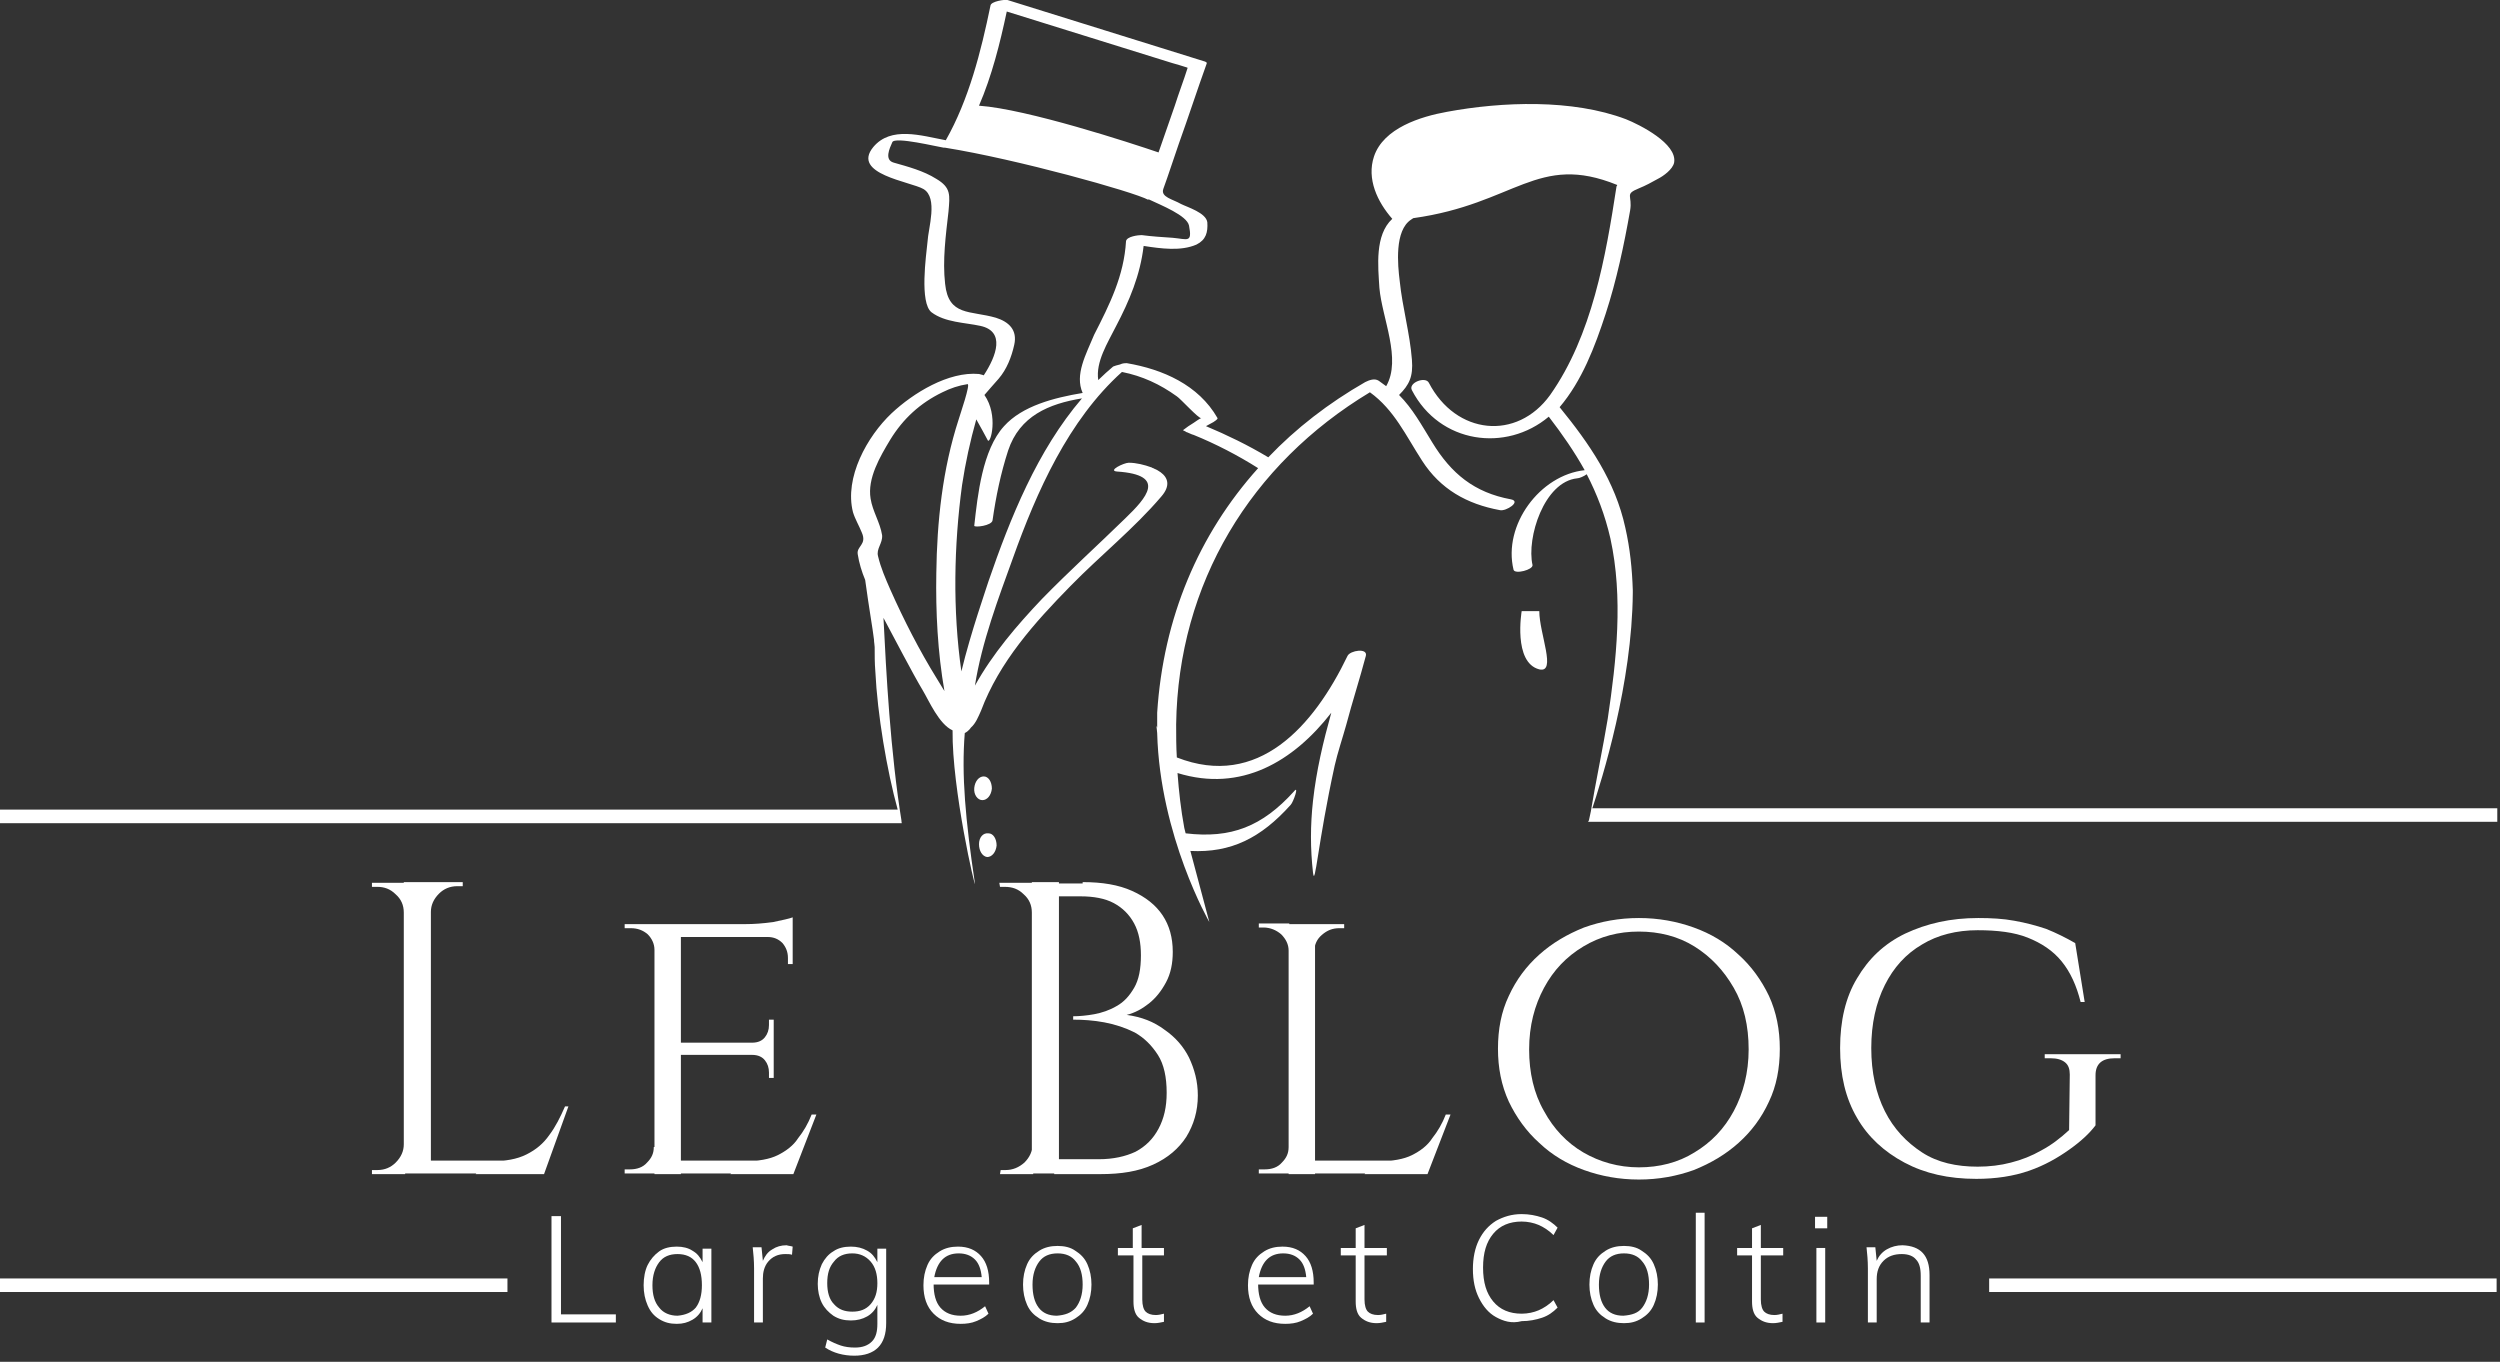 <?xml version="1.0" encoding="UTF-8"?>
<svg xmlns="http://www.w3.org/2000/svg" width="369" height="201" viewBox="0 0 369 201" fill="none">
  <rect x="0" y="0" width="369" height="201" fill="#333333" stroke="none"/>
  <g clip-path="url(#clip0_139_29)">
    <path d="M227.2 98.8C229.8 99.4 227.2 93.5 227.2 90.2H224.6C224.6 90.2 223.3 97.8 227.2 98.8Z" fill="white"></path>
    <path d="M145.2 114.6C144.5 114.6 143.9 115.3 143.8 116.3C143.7 117.3 144.3 118.1 145 118.1C145.7 118.1 146.3 117.4 146.4 116.4C146.4 115.4 145.9 114.6 145.2 114.6Z" fill="white"></path>
    <path d="M144.5 124.6C144.5 125.6 145 126.4 145.7 126.5C146.4 126.5 147 125.8 147.1 124.8C147.1 123.8 146.6 123 145.9 123C145.1 122.9 144.5 123.6 144.5 124.6Z" fill="white"></path>
    <path d="M74.9 188.7H0V190.7H74.9V188.7Z" fill="white"></path>
    <path d="M234.9 119.7C236.5 114.9 240.9 100.9 241 87.5C241 87.3 241 87 241 86.8V87.1C240.9 84 240.6 81 239.9 77.9C238.4 71 234.6 65.5 230.2 60.1C233.5 56.2 235.4 51.2 237 46.3C238.6 41.4 239.7 36.2 240.6 31.1C241 28.8 239.7 28.7 241.9 27.8C242.9 27.4 243.8 26.9 244.7 26.4C245.5 26 246.9 25 247.1 24C247.6 21.2 242 18.4 240 17.6C232.1 14.6 221.7 15 213.6 16.5C209.7 17.2 204.2 18.9 202.8 23.1C201.7 26.4 203.3 29.8 205.5 32.3C202.9 34.7 203.4 39.3 203.6 42.5C204 47 206.9 53 204.6 57C204.2 56.7 203.9 56.5 203.5 56.2C202.9 55.8 202.1 56.1 201.5 56.4C196.1 59.5 191.3 63.2 187.2 67.5C184.2 65.7 181.1 64.2 178 62.9C178.4 62.7 178.7 62.5 179.1 62.3C179.2 62.2 179.8 61.9 179.7 61.7C176.9 56.8 171.6 54.5 166.3 53.6C166.1 53.6 165.7 53.6 165.3 53.8C164.9 53.9 164.5 54 164.3 54.1C163.6 54.7 162.8 55.4 162.1 56.1C161.7 53.4 163.5 50.6 164.7 48.2C166.7 44.4 168.3 40.6 168.8 36.3C171.4 36.7 174.3 37.1 176.6 36.1C178 35.4 178.3 34.3 178.2 32.8C178 31.4 175.3 30.6 174.3 30.1C173.1 29.4 171.3 29.1 171.7 27.9C172.5 25.7 173.2 23.5 174 21.2C175.4 17.3 176.7 13.3 178.1 9.4C178.2 9.2 178 9.2 177.9 9.1C168.2 6.1 158.4 3 148.7 2.91411e-05C148.3 -0.1 146.3 0.2 146.2 0.8C144.8 7.6 143 14.7 139.6 20.7C135.9 20 131.5 18.6 128.9 21.7C125.6 25.7 134.4 26.8 136.3 27.9C138.5 29.2 137 33.7 136.9 35.7C136.7 37.7 135.7 44.7 137.5 46.1C139.5 47.6 142.4 47.6 144.7 48.1C148.4 48.9 147.1 52.5 145.2 55.4C145 55.3 144.8 55.3 144.5 55.2C140 54.8 134.8 58 131.6 61C128 64.4 124.6 70.5 125.9 75.6C126.2 76.6 126.8 77.6 127.2 78.6C128 80.4 126.4 80.6 126.6 81.8C126.8 83.1 127.2 84.4 127.7 85.6C128.3 90 128.8 92.7 129 94.4C129 94.8 129.1 95.2 129.1 95.5C129.1 96.7 129.1 97.9 129.2 99.1C129.5 105.4 130.9 113.7 132.5 119.5H0V121.5H133.1L133 120.9C133 121.1 133.1 121.2 133.1 121.4C131.4 110.9 130.8 99.2 130.4 91.2C131.8 93.8 134.7 99.4 136.2 101.9C137.1 103.4 138.6 106.9 140.6 107.8C140.5 116.5 144 131.5 143.9 130.4C142.5 121 141.9 114.4 142.4 108.2C143 107.9 143.3 107.4 143.3 107.4C144 106.8 144.4 105.8 144.8 104.9C147.5 97.7 152.7 91.9 158 86.5C162.4 82 167.4 78 171.4 73.3C172.8 71.7 172.4 70.5 171.3 69.7C171 69.5 170.7 69.3 170.4 69.2C170.3 69.1 170.1 69.1 170 69C168.9 68.6 167.7 68.3 166.6 68.3C165.9 68.3 163.4 69.5 164.9 69.6C172.3 70.1 169.2 73.5 166.1 76.5C162 80.5 157.8 84.3 153.8 88.4C150.1 92.3 146.5 96.5 143.9 101.2C144.9 94.8 147.4 88.2 149.5 82.4C153 72.6 157.7 62 165.6 54.9C168.6 55.5 171.2 56.7 173.7 58.5C174.2 58.8 177 61.9 177.3 61.7C176.9 61.9 176.5 62.2 176.2 62.4C175.7 62.7 175.1 63.1 174.6 63.5L175 63.7C175 63.7 175.1 63.8 175.2 63.8C175.5 63.9 175.8 64.1 176.2 64.2C179.4 65.5 182.7 67.2 185.7 69.1C176.9 78.9 171.7 91.2 170.8 105.2C170.8 105.9 170.8 106.7 170.8 107.4L170.7 107.1C170.7 107.5 170.8 107.9 170.8 108.2C171.2 123.4 178.5 136.1 178.5 136.1L175.7 125.6C181.7 125.9 186.1 123.7 190.5 118.8C190.9 118.4 191.8 115.8 191 116.8C186.3 122 181.7 123.8 175 123L174.8 122.2C174.3 119.5 174 116.8 173.8 114.1C183.2 117 190.9 112.4 196.5 105.2C195.3 109.5 194.3 113.7 193.8 118.2C193.4 121.8 193.4 125.3 193.8 128.8C194.1 131.2 194.5 124.4 197 113C197.4 111.2 198.2 108.8 198.7 107C199.6 103.6 200.7 100.2 201.6 96.8C201.9 95.6 199.3 96 198.9 96.8C193.9 107.2 185.7 116.5 173.7 111.8C173.6 110.2 173.6 108.6 173.6 106.9C173.9 86.1 184.6 68.5 202.2 57.9C205.8 60.5 207.5 64.3 209.9 68C212.6 72.2 216.5 74.4 221.4 75.3C222.3 75.5 224.6 74 223 73.7C217.6 72.7 214.2 69.9 211.4 65.3C209.8 62.7 208.5 60.3 206.5 58.3C208 56.8 208.6 55.6 208.4 53.1C208.1 49.2 207 45.4 206.6 41.5C206.3 39.1 205.8 34 208.3 32.4C208.4 32.3 208.5 32.3 208.6 32.2C223.7 30.1 226.9 22.5 238.7 27.3C238.7 27.4 238.6 27.5 238.6 27.5C237 37.9 235 49.5 228.8 58.3C223.9 65.1 214.9 64.2 210.9 56.5C210.4 55.5 207.8 56.5 208.4 57.6C212.5 65.5 222.3 66.8 228.6 61.5C230.6 64.1 232.4 66.7 233.9 69.4C227.3 70.1 221.8 77.5 223.4 84.1C223.6 84.8 226.3 84.1 226.2 83.4C225.3 79.4 227.9 71.1 232.8 70.6C233.1 70.6 233.8 70.3 234.2 70C235.7 72.9 236.9 76 237.7 79.5C239.6 88.2 238.6 97.4 237.3 106.1C236.7 109.8 235.4 116.1 234.8 119.8L234.5 121.2V121.1L234.4 121.3H368.8V119.3H234.9V119.7ZM148.6 1.7C156.7 4.2 164.9 6.8 173 9.3C173.7 9.5 174.4 9.7 175 9.9C175.1 9.9 175.2 10 175.3 10C174.7 11.9 174 13.7 173.4 15.6C172.6 17.9 171.8 20.2 171 22.5C166.9 21.1 151.6 16.1 144.5 15.6C146.4 11.2 147.6 6.4 148.6 1.7ZM138.2 84.6C138.1 90.3 138.4 96.3 139.4 102C139 101.4 138.7 100.8 138.3 100.2C135.7 96 133.4 91.5 131.4 87C130.7 85.4 130 83.8 129.6 82.1C129.3 81 130.3 80.2 130.2 79C129.9 77.1 128.8 75.5 128.5 73.6C128 70.6 129.9 67.4 131.4 64.9C133.3 61.8 135.8 59.5 139.1 57.9C140.3 57.3 141.5 56.9 142.8 56.7C143.3 56.6 141.7 61.2 141.5 61.9C139.1 69.3 138.3 77 138.2 84.6ZM159.8 58C155.6 58.7 150.9 59.9 148.2 62.9C145 66.4 144.3 73.1 143.8 77.6C143.8 77.9 146.4 77.6 146.5 76.8C147 73.3 147.7 69.9 148.8 66.5C150.5 61.4 154.8 59.6 159.7 58.8C153.1 66.5 149.1 76.5 145.9 85.8C145.6 86.8 143.3 93.3 141.9 99.1C140.6 90 140.8 80.5 142 71.6C142.5 68.3 143.2 65.1 144.1 61.9C144.7 63 145.4 64.2 145.8 65C146.2 65.6 147.4 61.3 145.3 58.3C145.3 58.3 147.2 56.1 147.4 55.9C148.6 54.5 149.3 52.7 149.7 50.9C150.2 48.7 148.9 47.5 147 46.9C143.2 45.8 140 46.7 139.5 41.9C139.1 38.4 139.6 34.7 140 31.2C140.2 28.8 140.4 27.7 138.2 26.4C136.3 25.2 134 24.6 131.9 24C130.5 23.6 131.3 21.9 131.7 21C132 20.1 138.5 21.7 139.3 21.8C139.4 21.8 139.4 21.8 139.5 21.8C150.1 23.5 167.3 28.3 169.5 29.5V29.4C171.4 30.3 175.2 31.8 175.5 33.3C176 35.9 175.3 35.3 173.1 35.1C171.6 35 170 34.9 168.5 34.7C168 34.7 166.3 34.9 166.2 35.6C165.9 40.7 163.8 44.9 161.5 49.4C160.3 52.3 158.6 55.3 159.8 58Z" fill="white"></path>
    <path d="M368.5 188.7H293.6V190.7H368.5V188.7Z" fill="white"></path>
    <path d="M59.8 134.7H59.6C59.6 133.6 59.2 132.7 58.4 132C57.6 131.2 56.7 130.9 55.7 130.9H54.9V130.3H59.8V134.7ZM59.8 168.8V173.3H54.9V172.7H55.7C56.8 172.7 57.7 172.3 58.4 171.6C59.2 170.8 59.6 169.9 59.6 168.9H59.8V168.8ZM63.6 130.2V173.2H59.6V130.2H63.6ZM63.4 134.7V130.2H68.3V130.8C68.3 130.8 68 130.8 67.5 130.8C66.4 130.8 65.5 131.2 64.8 131.9C64 132.7 63.6 133.6 63.6 134.6H63.4V134.7ZM80.2 171.3V173.2H63.4V171.3H80.2ZM83.9 163.3L80.3 173.3H70.2L72.4 171.4C74.6 171.4 76.3 171.1 77.7 170.4C79.1 169.7 80.2 168.8 81.1 167.5C82 166.3 82.7 164.9 83.4 163.3H83.9Z" fill="white"></path>
    <path d="M96.7 140.2H96.6C96.6 139.3 96.2 138.5 95.6 137.9C94.9 137.3 94.1 137 93.1 137H92.2V136.4H97.5L96.7 140.2ZM96.7 169.3L97.5 173.2H92.2V172.6H93C94 172.6 94.9 172.3 95.5 171.6C96.2 170.9 96.5 170.2 96.5 169.3H96.7ZM100.5 136.4V173.3H96.6V136.4H100.5ZM117 136.4V138.3H100.4V136.4H117ZM114.2 153.9V155.7H100.4V153.9H114.2ZM117.1 171.3L117 173.2H100.5V171.3H117.1ZM120.5 164.5L117.1 173.3H107.8L109.9 171.4C111.9 171.4 113.6 171.1 114.8 170.5C116 169.9 117.1 169.1 117.8 168C118.6 167 119.3 165.8 119.8 164.5H120.5ZM117 135.4V137L110 136.4C111.3 136.4 112.6 136.3 114.1 136.1C115.5 135.8 116.5 135.6 117 135.4ZM114.2 150.5V154H111V153.9C111.9 153.9 112.5 153.6 112.9 153.1C113.3 152.6 113.5 152 113.5 151.3V150.5H114.2ZM114.2 155.6V159.1H113.5V158.3C113.5 157.6 113.3 157 112.9 156.5C112.5 156 111.9 155.7 111 155.7V155.6H114.2ZM117 138.1V142.3H116.3V141.4C116.3 140.5 116 139.8 115.5 139.2C114.9 138.6 114.2 138.3 113.3 138.3V138.1H117Z" fill="white"></path>
    <path d="M152.5 134.7H152.3C152.3 133.6 151.9 132.7 151.1 132C150.3 131.2 149.4 130.9 148.3 130.9C148.3 130.9 148.1 130.9 148 130.9C147.8 130.9 147.7 130.9 147.6 130.9L147.5 130.3H152.4V134.7H152.5ZM152.5 168.8V173.3H147.6L147.7 172.7C147.8 172.7 147.9 172.7 148.1 172.7C148.3 172.7 148.4 172.7 148.4 172.7C149.5 172.7 150.4 172.3 151.2 171.6C152 170.8 152.4 169.9 152.4 168.9H152.5V168.8ZM156.3 130.2V173.2H152.3V130.2H156.3ZM159.8 130.2C162.7 130.2 165.1 130.6 167.1 131.5C169.1 132.4 170.6 133.6 171.6 135.1C172.6 136.6 173.1 138.4 173.1 140.5C173.1 142.2 172.8 143.7 172.1 145C171.4 146.3 170.6 147.3 169.6 148.1C168.6 148.9 167.5 149.5 166.3 149.8C168.5 150.1 170.3 150.8 171.9 152C173.5 153.1 174.7 154.5 175.5 156.1C176.3 157.8 176.8 159.6 176.8 161.7C176.8 164 176.2 166 175.1 167.8C174 169.5 172.4 170.9 170.2 171.9C168 172.9 165.5 173.3 162.4 173.3H155.6C155.6 172.6 155.7 171.8 155.7 171.1H162.2C164.3 171.1 166.1 170.7 167.6 170C169.1 169.2 170.2 168.1 171 166.6C171.8 165.1 172.2 163.4 172.2 161.3C172.2 159 171.8 157.1 170.9 155.7C170 154.3 168.9 153.2 167.5 152.4C166.1 151.7 164.6 151.2 163 150.9C161.4 150.6 159.8 150.5 158.4 150.5V150C159.3 150 160.4 149.9 161.5 149.7C162.6 149.5 163.8 149.1 164.8 148.5C165.9 147.9 166.7 147 167.4 145.8C168.1 144.6 168.4 143 168.4 141C168.4 139.2 168.1 137.6 167.4 136.3C166.7 135 165.7 134 164.4 133.3C163.1 132.6 161.4 132.3 159.5 132.3H153.8C153.8 132.3 153.7 132.1 153.6 131.8C153.5 131.5 153.3 131 153.1 130.4H159.8V130.2Z" fill="white"></path>
    <path d="M190.3 140.3H190.2C190.2 139.4 189.8 138.6 189.1 137.9C188.4 137.3 187.5 136.9 186.5 136.9H185.8V136.3H190.3V140.3ZM190.3 169.3L191.1 173.2H185.8V172.6H186.7C187.7 172.6 188.6 172.3 189.2 171.6C189.9 170.9 190.2 170.2 190.2 169.3H190.3ZM194.1 136.4V173.3H190.2V136.4H194.1ZM193.9 140.3V136.4H198.4V137H197.7C196.7 137 195.9 137.3 195.1 138C194.4 138.6 194 139.4 194 140.4H193.9V140.3ZM210.6 171.3L210.5 173.2H194V171.3H210.6ZM214.1 164.5L210.7 173.3H201.4L203.5 171.4C205.5 171.4 207.2 171.1 208.4 170.5C209.6 169.9 210.7 169.1 211.4 168C212.2 167 212.9 165.8 213.4 164.5H214.1Z" fill="white"></path>
    <path d="M241.9 135.5C244.8 135.5 247.5 136 250 136.9C252.5 137.8 254.7 139.1 256.6 140.9C258.5 142.6 260 144.7 261.1 147C262.2 149.4 262.7 152 262.7 154.8C262.7 157.7 262.2 160.3 261.1 162.6C260 165 258.5 167 256.6 168.7C254.7 170.4 252.5 171.7 250 172.7C247.5 173.6 244.8 174.1 241.9 174.1C239 174.1 236.3 173.6 233.8 172.7C231.3 171.8 229.1 170.5 227.2 168.7C225.3 167 223.8 164.9 222.7 162.6C221.6 160.2 221.1 157.6 221.1 154.8C221.1 151.9 221.6 149.3 222.7 147C223.8 144.6 225.3 142.6 227.2 140.9C229.1 139.2 231.3 137.9 233.8 136.9C236.3 136 239 135.5 241.9 135.5ZM241.9 172.3C244.9 172.3 247.7 171.6 250.1 170.1C252.6 168.6 254.5 166.6 255.9 164C257.3 161.4 258.1 158.3 258.1 154.9C258.1 151.4 257.4 148.4 255.9 145.8C254.4 143.2 252.5 141.2 250.1 139.7C247.7 138.2 244.9 137.5 241.9 137.5C238.9 137.5 236.2 138.2 233.7 139.7C231.2 141.2 229.3 143.2 227.9 145.8C226.5 148.4 225.7 151.4 225.7 154.9C225.7 158.3 226.4 161.4 227.9 164C229.3 166.6 231.3 168.7 233.7 170.1C236.1 171.5 238.9 172.3 241.9 172.3Z" fill="white"></path>
    <path d="M292 135.5C293.9 135.5 295.7 135.6 297.3 135.9C299 136.2 300.5 136.6 302 137.1C303.5 137.7 304.9 138.4 306.3 139.2L307.7 147.9H307.1C306.5 145.5 305.6 143.5 304.3 141.9C303 140.3 301.3 139.2 299.3 138.4C297.3 137.6 294.8 137.3 291.9 137.3C288.8 137.3 286 138 283.7 139.4C281.3 140.8 279.5 142.8 278.2 145.4C276.9 148 276.2 151.1 276.2 154.7C276.2 158.3 276.9 161.4 278.2 164C279.5 166.6 281.4 168.6 283.7 170.1C286 171.6 288.8 172.2 291.9 172.2C293.6 172.2 295.3 172 296.8 171.6C298.4 171.2 299.9 170.6 301.3 169.8C302.8 169 304.1 168 305.4 166.8L305.5 158.6C305.5 157.8 305.3 157.2 304.8 156.8C304.3 156.4 303.6 156.2 302.7 156.2H301.8V155.6H313V156.2H312.1C310.3 156.2 309.3 157 309.3 158.7V166.1C308.4 167.3 307.1 168.5 305.4 169.7C303.7 170.9 301.8 172 299.5 172.8C297.2 173.6 294.6 174 291.7 174C287.6 174 284.1 173.2 281.1 171.6C278.1 170 275.7 167.8 274.1 165C272.4 162.1 271.6 158.7 271.6 154.7C271.6 150.7 272.4 147.2 274.1 144.4C275.8 141.5 278.1 139.3 281.2 137.8C284.4 136.3 287.9 135.5 292 135.5Z" fill="white"></path>
    <path d="M81.4 195.2V179.5H82.8V194H90.9V195.2H81.4Z" fill="white"></path>
    <path d="M105 184.2V195.2H103.7V193.1C103.4 193.8 102.9 194.4 102.2 194.8C101.5 195.2 100.8 195.4 99.9 195.4C98.9 195.4 98.1 195.2 97.3 194.7C96.5 194.2 96 193.6 95.6 192.7C95.2 191.8 95 190.8 95 189.7C95 188.6 95.2 187.5 95.6 186.7C96 185.9 96.6 185.2 97.3 184.7C98 184.2 98.9 184 99.9 184C100.8 184 101.6 184.2 102.2 184.6C102.9 185 103.3 185.5 103.7 186.3V184.3H105V184.2ZM102.7 193C103.3 192.2 103.6 191.1 103.6 189.7C103.6 188.2 103.3 187.1 102.7 186.3C102.1 185.5 101.2 185.1 100 185.1C98.8 185.1 97.9 185.5 97.3 186.3C96.7 187.1 96.3 188.2 96.3 189.7C96.3 191.1 96.6 192.2 97.3 193C97.9 193.8 98.9 194.2 100 194.2C101.2 194.1 102.1 193.7 102.7 193Z" fill="white"></path>
    <path d="M117 184L116.9 185.2C116.6 185.1 116.3 185.1 115.9 185.1C114.8 185.1 114 185.5 113.4 186.2C112.8 186.9 112.6 187.8 112.6 188.7V195.2H111.3V187.2C111.3 186.1 111.2 185 111.1 184.1H112.4L112.6 186.1C112.9 185.4 113.3 184.8 114 184.4C114.6 184 115.3 183.8 116.1 183.8C116.4 183.9 116.7 183.9 117 184Z" fill="white"></path>
    <path d="M130.8 184.2V195.3C130.8 196.9 130.4 198.1 129.6 198.9C128.8 199.7 127.6 200.1 126.1 200.1C124.5 200.1 123 199.7 121.8 198.9L122.1 197.7C122.8 198.1 123.5 198.4 124.1 198.6C124.7 198.8 125.4 198.9 126.2 198.9C127.3 198.9 128.1 198.6 128.7 198C129.3 197.4 129.5 196.5 129.5 195.4V192.6C129.2 193.3 128.7 193.9 128 194.3C127.3 194.7 126.5 194.9 125.6 194.9C124.6 194.9 123.8 194.7 123 194.2C122.3 193.7 121.7 193.1 121.3 192.3C120.9 191.5 120.7 190.5 120.7 189.5C120.7 188.4 120.9 187.5 121.3 186.6C121.7 185.8 122.3 185.1 123 184.7C123.7 184.2 124.6 184 125.6 184C126.5 184 127.3 184.2 128 184.6C128.7 185 129.1 185.5 129.5 186.3V184.3H130.8V184.2ZM128.5 192.5C129.2 191.7 129.5 190.7 129.5 189.4C129.5 188.1 129.2 187 128.5 186.2C127.8 185.4 126.9 185 125.8 185C124.6 185 123.7 185.4 123.1 186.2C122.4 187 122.1 188 122.1 189.4C122.1 190.7 122.4 191.8 123.1 192.5C123.8 193.3 124.7 193.6 125.8 193.6C126.9 193.6 127.8 193.3 128.5 192.5Z" fill="white"></path>
    <path d="M137.8 189.5C137.8 191 138.1 192.2 138.8 193C139.5 193.8 140.5 194.2 141.8 194.2C143.1 194.2 144.3 193.7 145.4 192.8L145.9 193.9C145.4 194.4 144.8 194.7 144.1 195C143.4 195.3 142.6 195.4 141.8 195.4C140.1 195.4 138.8 194.9 137.8 193.9C136.8 192.9 136.3 191.5 136.3 189.7C136.3 188.6 136.5 187.6 136.9 186.7C137.3 185.8 137.9 185.2 138.7 184.7C139.5 184.2 140.4 184 141.4 184C142.9 184 144 184.5 144.8 185.4C145.6 186.3 146 187.6 146 189.3V189.6H137.8V189.5ZM139.1 185.9C138.5 186.5 138.1 187.4 137.9 188.5H144.9C144.8 187.4 144.5 186.5 143.9 185.9C143.3 185.3 142.5 185 141.5 185C140.5 185 139.7 185.3 139.1 185.9Z" fill="white"></path>
    <path d="M153.4 194.6C152.6 194.1 152 193.5 151.6 192.6C151.2 191.7 151 190.7 151 189.6C151 188.5 151.2 187.5 151.6 186.6C152 185.7 152.6 185.1 153.4 184.6C154.2 184.1 155.1 183.9 156.1 183.9C157.1 183.9 158 184.1 158.7 184.6C159.5 185.1 160.1 185.7 160.5 186.6C160.9 187.5 161.1 188.5 161.1 189.6C161.1 190.7 160.9 191.7 160.5 192.6C160.1 193.5 159.5 194.1 158.7 194.6C157.9 195.1 157.1 195.3 156.1 195.3C155.1 195.3 154.2 195.1 153.4 194.6ZM158.8 193C159.4 192.2 159.8 191.1 159.8 189.6C159.8 188.2 159.5 187 158.8 186.2C158.2 185.4 157.3 185 156.1 185C154.9 185 154 185.4 153.4 186.2C152.8 187 152.4 188.1 152.4 189.6C152.4 191.1 152.7 192.2 153.3 193C153.9 193.8 154.8 194.2 156 194.2C157.2 194.1 158.1 193.8 158.8 193Z" fill="white"></path>
    <path d="M168.6 185.2V191.8C168.6 192.7 168.8 193.3 169.1 193.6C169.4 193.9 169.9 194.1 170.6 194.1C171 194.1 171.4 194 171.8 193.9V195.1C171.3 195.2 170.9 195.3 170.4 195.3C169.4 195.3 168.7 195 168.1 194.5C167.5 194 167.3 193.1 167.3 192.1V185.3H165V184.2H167.2V181.3L168.5 180.8V184.2H171.8V185.3H168.6V185.2Z" fill="white"></path>
    <path d="M185.7 189.5C185.7 191 186 192.2 186.7 193C187.4 193.8 188.4 194.2 189.7 194.2C191 194.2 192.2 193.7 193.3 192.8L193.8 193.9C193.3 194.4 192.7 194.7 192 195C191.3 195.3 190.5 195.4 189.7 195.4C188 195.4 186.7 194.9 185.7 193.9C184.7 192.9 184.2 191.5 184.2 189.7C184.2 188.6 184.4 187.6 184.8 186.7C185.2 185.8 185.8 185.2 186.6 184.7C187.4 184.2 188.3 184 189.3 184C190.8 184 191.9 184.5 192.7 185.4C193.5 186.3 193.9 187.6 193.9 189.3V189.6H185.7V189.5ZM187 185.9C186.4 186.5 186 187.4 185.8 188.5H192.8C192.7 187.4 192.4 186.5 191.8 185.9C191.2 185.3 190.4 185 189.4 185C188.4 185 187.6 185.3 187 185.9Z" fill="white"></path>
    <path d="M201.4 185.2V191.8C201.4 192.7 201.6 193.3 201.9 193.6C202.2 193.9 202.7 194.1 203.4 194.1C203.8 194.1 204.2 194 204.6 193.9V195.1C204.1 195.2 203.7 195.3 203.2 195.3C202.2 195.3 201.5 195 200.9 194.5C200.3 194 200.1 193.1 200.1 192.1V185.3H197.9V184.2H200.1V181.3L201.4 180.8V184.2H204.7V185.3H201.4V185.2Z" fill="white"></path>
    <path d="M220.8 194.4C219.7 193.8 218.9 192.8 218.3 191.6C217.7 190.4 217.4 189 217.4 187.3C217.4 185.7 217.7 184.2 218.3 183C218.9 181.8 219.7 180.9 220.8 180.2C221.9 179.6 223.1 179.2 224.6 179.2C225.7 179.2 226.7 179.4 227.6 179.7C228.5 180 229.3 180.6 229.9 181.2L229.3 182.3C228.6 181.6 227.8 181.1 227.1 180.8C226.4 180.5 225.5 180.3 224.6 180.3C222.8 180.3 221.4 180.9 220.4 182.1C219.4 183.3 218.9 184.9 218.9 187.1C218.9 189.3 219.4 190.9 220.4 192.1C221.4 193.3 222.8 193.9 224.6 193.9C225.5 193.9 226.4 193.7 227.1 193.4C227.8 193.1 228.6 192.6 229.3 191.9L229.9 193C229.2 193.7 228.5 194.2 227.6 194.5C226.7 194.8 225.7 195 224.6 195C223.1 195.4 221.9 195 220.8 194.4Z" fill="white"></path>
    <path d="M237 194.6C236.2 194.1 235.6 193.5 235.2 192.6C234.8 191.7 234.6 190.7 234.6 189.6C234.6 188.5 234.8 187.5 235.2 186.6C235.6 185.7 236.2 185.1 237 184.6C237.8 184.1 238.7 183.9 239.7 183.9C240.7 183.9 241.6 184.1 242.3 184.6C243.1 185.1 243.7 185.7 244.1 186.6C244.5 187.5 244.7 188.5 244.7 189.6C244.7 190.7 244.5 191.7 244.1 192.6C243.7 193.5 243.1 194.1 242.3 194.6C241.5 195.1 240.7 195.3 239.7 195.3C238.7 195.3 237.8 195.1 237 194.6ZM242.4 193C243 192.2 243.4 191.1 243.4 189.6C243.4 188.2 243.1 187 242.4 186.2C241.8 185.4 240.9 185 239.7 185C238.5 185 237.6 185.4 237 186.2C236.4 187 236 188.1 236 189.6C236 191.1 236.3 192.2 236.9 193C237.5 193.8 238.4 194.2 239.6 194.2C240.9 194.1 241.8 193.8 242.4 193Z" fill="white"></path>
    <path d="M250.3 195.2V179H251.6V195.2H250.3Z" fill="white"></path>
    <path d="M259.9 185.2V191.8C259.9 192.7 260.1 193.3 260.4 193.6C260.7 193.9 261.2 194.1 261.9 194.1C262.3 194.1 262.7 194 263.1 193.9V195.1C262.6 195.2 262.2 195.3 261.7 195.3C260.7 195.3 260 195 259.4 194.5C258.8 194 258.6 193.1 258.6 192.1V185.3H256.4V184.2H258.6V181.3L259.9 180.8V184.2H263.2V185.3H259.9V185.2Z" fill="white"></path>
    <path d="M267.9 179.6H269.7V181.3H267.9V179.6ZM268.1 195.2V184.2H269.4V195.2H268.1Z" fill="white"></path>
    <path d="M284.8 188.2V195.2H283.5V188.3C283.5 187.2 283.3 186.4 282.8 185.9C282.4 185.4 281.7 185.1 280.7 185.1C279.6 185.1 278.7 185.4 278 186.1C277.3 186.8 277 187.7 277 188.8V195.2H275.7V187.2C275.7 186.1 275.6 185 275.5 184.1H276.8L277 186.1C277.3 185.4 277.8 184.8 278.5 184.4C279.2 184 280 183.8 280.8 183.8C283.5 183.9 284.8 185.3 284.8 188.2Z" fill="white"></path>
  </g>
  <defs>
    <clipPath id="clip0_139_29">
      <rect width="368.6" height="200.1" fill="white"></rect>
    </clipPath>
  </defs>
</svg>
